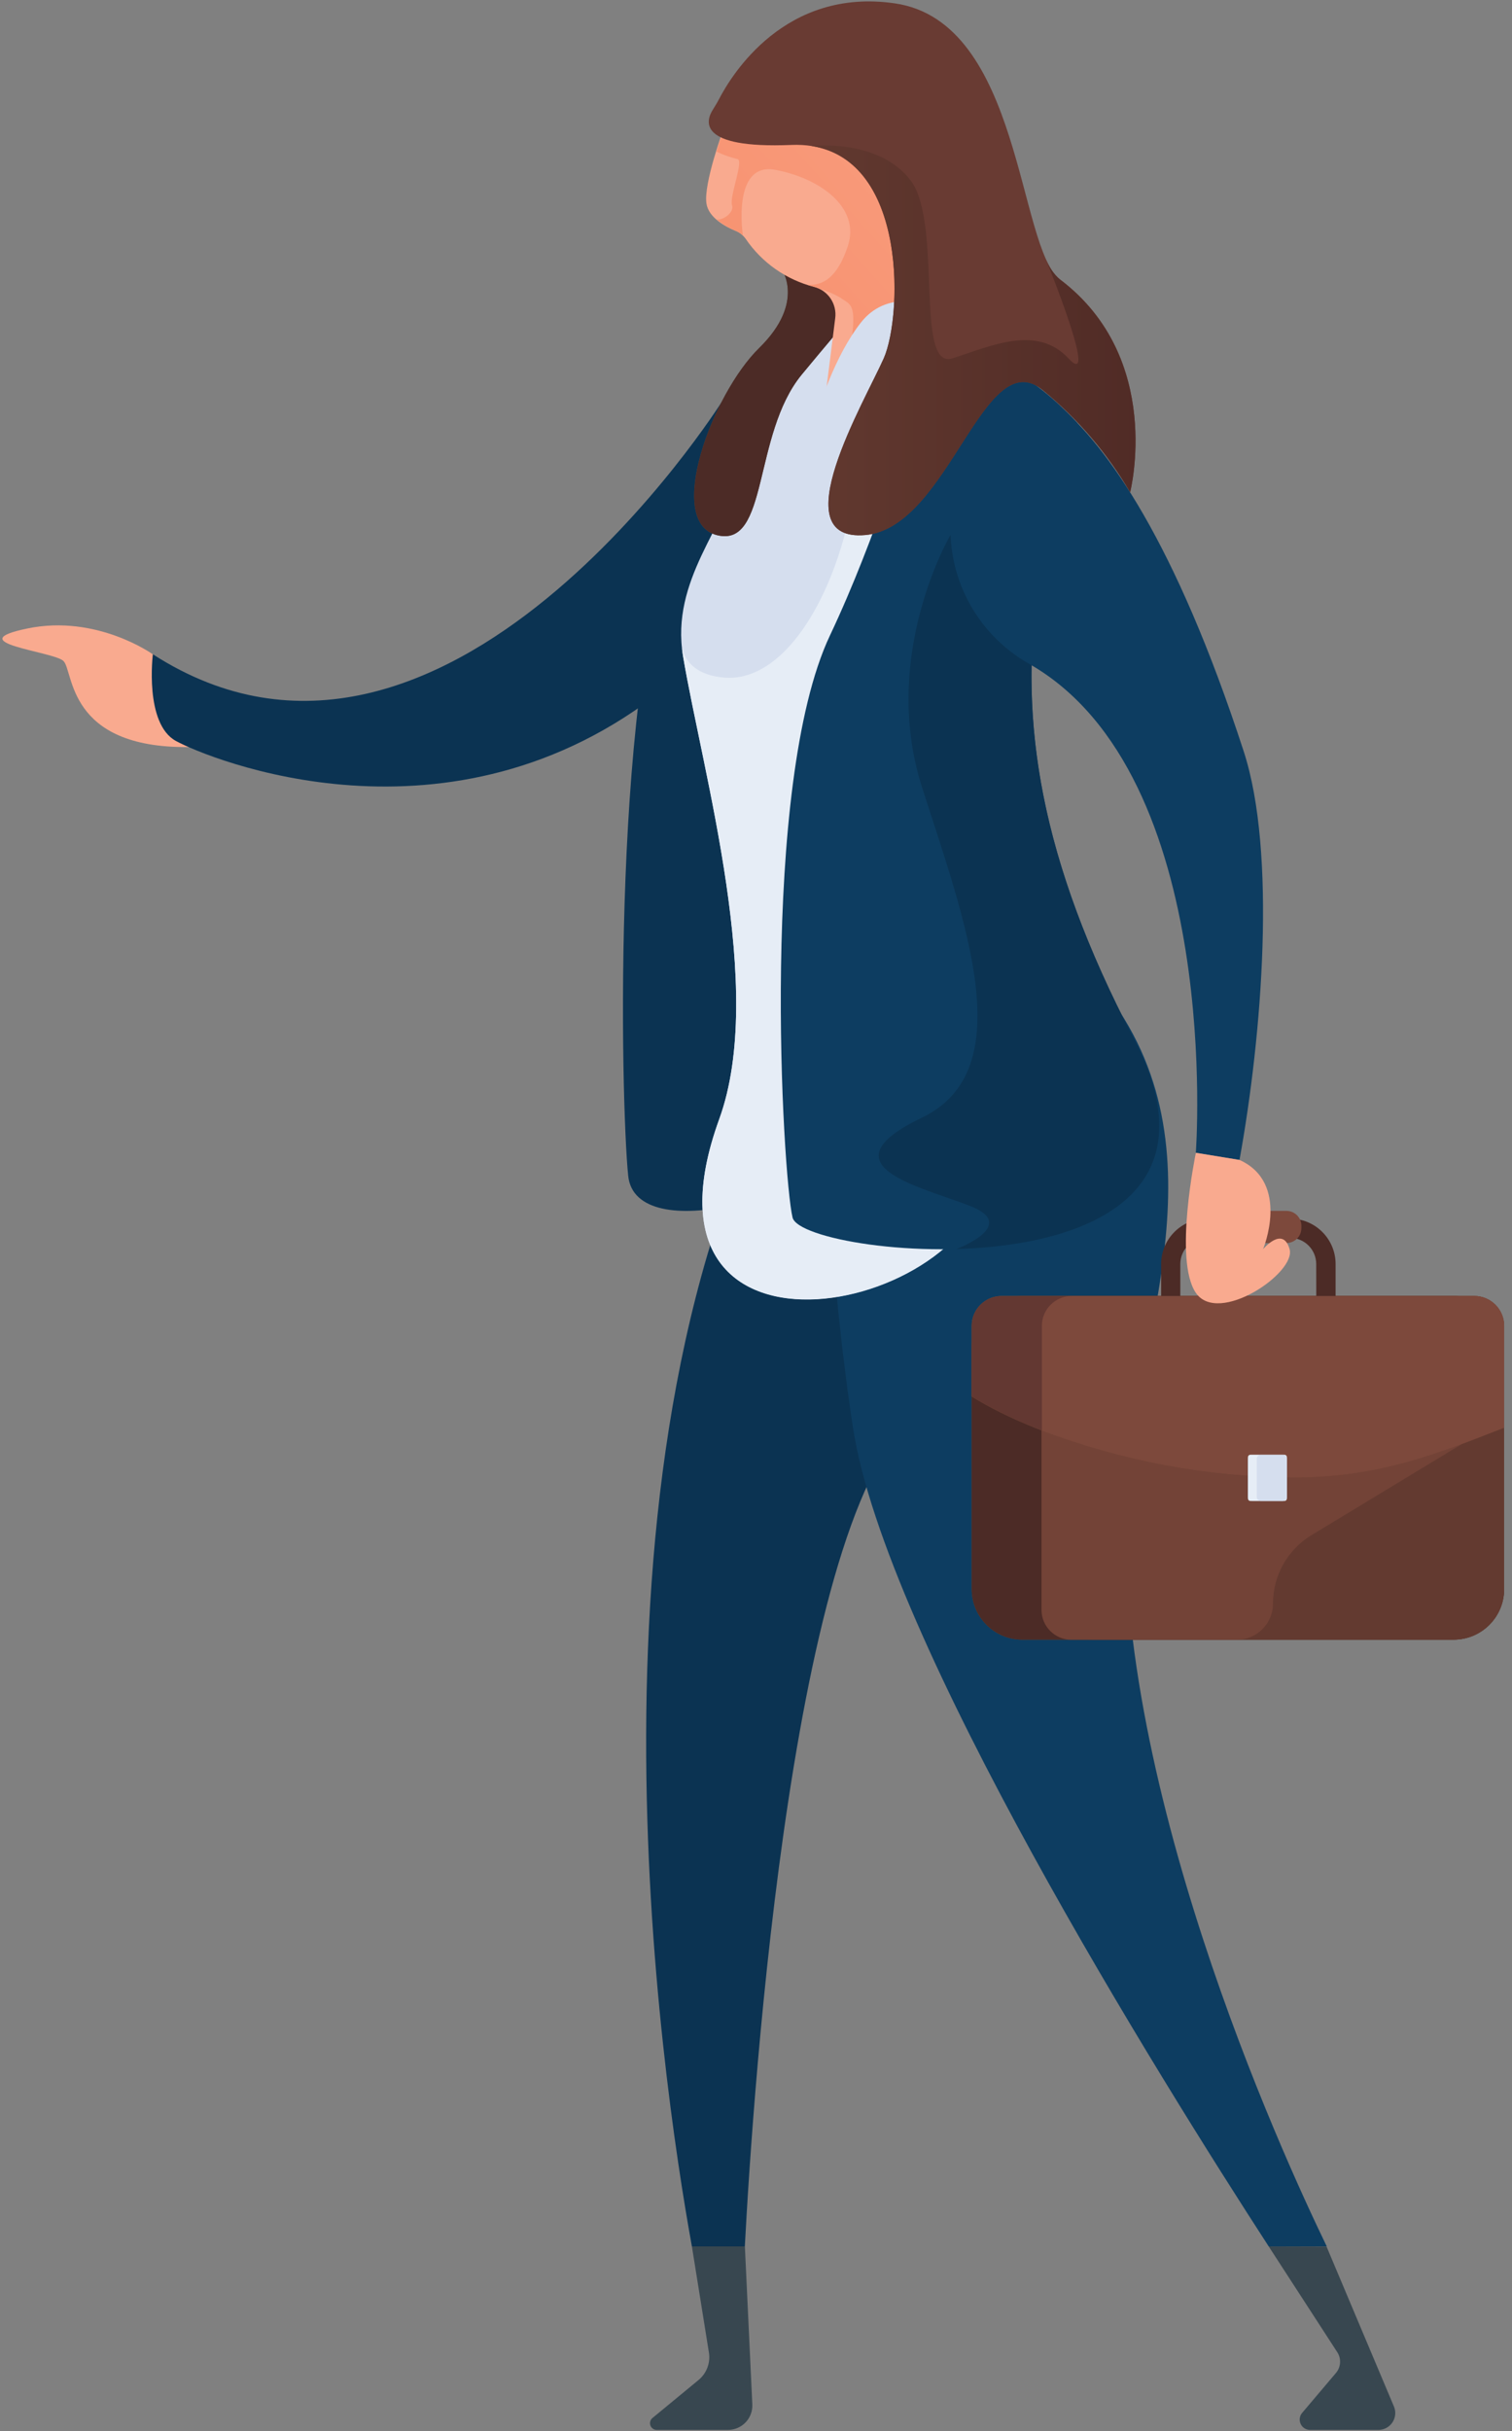 <?xml version="1.0" encoding="UTF-8"?>
<svg width="173px" height="278px" viewBox="0 0 173 278" version="1.1" xmlns="http://www.w3.org/2000/svg" xmlns:xlink="http://www.w3.org/1999/xlink">
    <rect x="0" y="0" width="173" height="278" fill="#808080" stroke="none"/>
    <!-- Generator: Sketch 53 (72520) - https://sketchapp.com -->
    <title>business woman</title>
    <desc>Created with Sketch.</desc>
    <defs>
        <linearGradient x1="-601%" y1="-4462%" x2="1820%" y2="13711%" id="linearGradient-1">
            <stop stop-color="#B8B8B8" offset="0%"></stop>
            <stop stop-color="#FFF8EC" offset="97%"></stop>
        </linearGradient>
        <linearGradient x1="-9.442%" y1="107.087%" x2="183.711%" y2="-95.436%" id="linearGradient-2">
            <stop stop-color="#F78E6B" offset="0%"></stop>
            <stop stop-color="#F9AA8F" offset="100%"></stop>
        </linearGradient>
        <linearGradient x1="-0.08%" y1="49.965%" x2="99.939%" y2="49.965%" id="linearGradient-3">
            <stop stop-color="#633A30" offset="0%"></stop>
            <stop stop-color="#4F2A25" offset="100%"></stop>
        </linearGradient>
    </defs>
    <g id="Illustrations" stroke="none" stroke-width="1" fill="none" fill-rule="evenodd">
        <g transform="translate(-2257, -1321)" fill-rule="nonzero" id="business-woman">
            <g transform="translate(2257, 1321)">
                <path d="M17.484,74.817 C17.484,74.817 11.085,70.228 3.159,71.86 C-4.767,73.493 6.033,74.469 7.246,75.569 C8.458,76.669 7.571,85.583 21.619,85.423" id="Shape" fill="#F9AA8F"></path>
                <path d="M82.554,45.994 C82.554,45.994 50.856,96.271 17.49,74.817 C17.49,74.817 16.497,82.749 20.134,84.731 C23.772,86.712 51.525,98.276 75.971,78.786" id="Shape" fill="#0B3352"></path>
                <path d="M145.163,256.872 L153.048,269.027 C153.486,269.762 153.407,270.694 152.853,271.346 L148.967,275.93 C148.686,276.281 148.628,276.76 148.817,277.168 C149.006,277.576 149.41,277.841 149.86,277.852 L157.738,277.852 C158.371,277.845 158.959,277.528 159.313,277.004 C159.667,276.48 159.742,275.815 159.513,275.226 L151.782,256.89" id="Shape" fill="#384750"></path>
                <path d="M79.165,256.872 L81.111,269.003 C81.302,270.186 80.851,271.381 79.928,272.144 L74.658,276.486 C74.404,276.692 74.308,277.036 74.418,277.343 C74.529,277.651 74.822,277.855 75.149,277.852 L83.299,277.852 C84.06,277.851 84.788,277.539 85.313,276.989 C85.838,276.438 86.115,275.696 86.079,274.936 L85.228,256.872" id="Shape" fill="#384750"></path>
                <path d="M85.222,256.872 C86.145,239.459 90.77,169.823 105.841,161.151 C136.38,143.584 118.753,111.827 118.753,111.827 C118.753,111.827 125.904,57.215 90.291,120.788 C65.064,165.818 75.604,237.235 79.165,256.872 L85.222,256.872 Z" id="Shape" fill="#0B3352"></path>
                <path d="M145.163,256.872 L151.806,256.872 C146.595,246.131 126.869,202.97 128.88,169.29 C129.844,153.225 141.047,130.4 125.408,112.069 C114.317,99.057 93.863,114.566 93.863,114.566 C93.863,114.566 94.088,140.425 97.602,163.287 C101.31,187.437 132.653,237.589 145.163,256.872 Z" id="Shape" fill="#0D3D61"></path>
                <g id="_Group_" transform="translate(70.979, 5.323)">
                    <path d="M6.962,53.346 C-1.088,71.612 0.041,120.877 0.899,129.14 C1.757,137.403 23.157,131.376 26.582,124.538 C30.006,117.7 41.446,41.505 22.796,31.562 C19.667,29.888 8.5,49.851 6.962,53.346 Z" id="_Path_" fill="#0B3352"></path>
                    <path d="M45.054,54.701 C45.054,54.701 36.211,23.736 29.385,27.268 C19.425,32.425 16.112,38.317 13.734,48.183 C12.149,54.76 5.702,60.983 7.175,69.707 C9.446,83.152 16.686,107.864 11.315,122.633 C-0.006,153.823 42.161,144.732 42.345,127.448 C42.847,80.105 48.81,71.05 45.054,54.701 Z" id="_Path_2" fill="#D5DEEE"></path>
                    <path d="M6.997,66.17 C6.997,66.3 6.997,66.424 6.997,66.554 L6.997,66.17 Z" id="Shape" fill="url(#linearGradient-1)"></path>
                    <path d="M41.493,52.796 C41.493,52.796 28.445,44.362 26.026,54.447 C23.606,64.531 18.2,72.635 11.924,72.162 C8.648,71.901 7.447,70.287 7.051,68.802 C7.086,69.11 7.122,69.394 7.175,69.731 C9.446,83.175 16.686,107.888 11.315,122.657 C-0.006,153.846 42.161,144.755 42.345,127.472 C42.546,108.219 43.652,95.295 44.634,85.642 L41.493,52.796 Z" id="Shape" fill="#E6EDF6"></path>
                    <path d="M18.389,25.345 C18.389,25.345 21.288,29.184 15.887,34.466 C10.487,39.748 5.093,54.352 11.043,55.866 C16.993,57.38 15.118,44.379 20.738,37.53 C26.357,30.681 27.563,30.042 26.653,27.51" id="Shape" fill="#594C43"></path>
                    <path d="M18.389,25.345 C18.389,25.345 21.288,29.184 15.887,34.466 C10.487,39.748 5.093,54.352 11.043,55.866 C16.993,57.38 15.118,44.379 20.738,37.53 C26.357,30.681 27.563,30.042 26.653,27.51" id="Shape" fill="#4C2B26"></path>
                    <path d="M37.855,30.568 C35.465,27.614 35.074,23.517 36.862,20.164 C38.041,17.836 38.649,15.261 38.636,12.652 C38.636,4.282 32.556,0.402 25.032,0.402 C18.525,0.402 13.113,3.312 11.771,9.523 L11.771,9.523 C11.771,9.523 9.517,15.645 9.848,17.934 C10.085,19.572 12.049,20.607 13.149,21.063 C13.623,21.246 14.033,21.563 14.332,21.974 C16.184,24.705 18.971,26.664 22.169,27.481 C23.769,27.894 24.806,29.44 24.582,31.077 L21.885,52.566 C24.198,55.44 32.615,29.858 42.25,35.489 C42.238,35.489 40.221,33.401 37.855,30.568 Z" id="Shape" fill="#F9AA8F"></path>
                    <path d="M37.619,30.255 C35.443,27.32 35.15,23.395 36.868,20.17 C37.6,18.738 38.114,17.205 38.394,15.621 L38.358,14.977 L30.343,8.949 L15.639,6.802 L12.894,6.506 C12.4,7.457 12.042,8.473 11.83,9.523 L11.83,9.523 C11.83,9.523 11.433,10.599 11.002,12.013 C11.756,12.381 12.55,12.663 13.368,12.853 C14.196,12.936 12.457,17.147 12.776,18.141 C13.096,19.135 11.303,20.063 10.954,19.708 C11.626,20.282 12.387,20.742 13.208,21.069 C13.509,21.195 13.785,21.373 14.024,21.595 L14.024,21.595 C14.024,21.595 12.723,13.184 17.709,14.095 C22.695,15.006 27.522,18.336 26.026,22.826 C24.843,26.375 23.228,27.356 21.4,27.244 C21.654,27.321 21.903,27.404 22.163,27.469 C22.404,27.529 22.636,27.619 22.855,27.735 C23.649,27.957 24.412,28.277 25.126,28.687 C26.363,29.598 27.138,29.208 26.309,34.602 C25.718,38.447 30.13,38.743 32.715,38.547 C33.507,37.669 34.389,36.876 35.347,36.181 L37.619,30.255 Z" id="Shape" fill="url(#linearGradient-2)"></path>
                    <path d="M19.555,54.447 C19.555,54.447 21.773,38.867 27.528,31.556 C33.194,24.358 45.982,35.14 42.617,36.986 C35.614,40.813 30.462,51.46 30.462,51.46 L19.555,54.447 Z" id="_Path_3" fill="#D5DEEE"></path>
                    <path d="M52.305,43.066 C52.305,43.066 40.233,29.356 35.152,39.198 C32.644,44.078 29.444,55.795 23.985,67.335 C15.905,84.406 18.561,129.116 19.703,133.895 C20.844,138.675 74.605,143.797 58.693,113.365 C43.64,84.53 45.077,65.354 52.305,43.066 Z" id="_Path_4" fill="#0D3D61"></path>
                    <path d="M37.761,55.872 C37.761,55.872 29.681,69.583 34.513,84.684 C39.346,99.784 45.982,116.967 34.513,122.474 C23.044,127.981 34.318,130.341 40.026,132.576 C45.409,134.682 39.18,137.22 38.459,137.498 C52.654,137.101 68.287,131.654 58.717,113.365 C48.011,92.899 45.633,77.284 47.739,61.994 L37.761,55.872 Z" id="Shape" fill="#0B3352"></path>
                    <path d="M46.799,70.6 C69.056,83.317 65.845,126.496 65.845,126.496 L70.843,127.312 C73.439,113.034 75.095,92.16 71.322,80.585 C55.695,32.632 40.221,36.968 40.221,36.968 L37.938,52.714 C36.928,59.931 40.445,67.03 46.799,70.6 Z" id="_Path_5" fill="#0D3D61"></path>
                </g>
                <path d="M82.268,11.339 C82.061,11.741 81.818,12.126 81.576,12.522 C80.771,13.758 79.654,17.023 90.549,16.574 C103.958,16.023 103.331,35.98 101.113,40.978 C98.895,45.976 89.395,62.024 99.001,61.178 C108.607,60.332 112.546,38.932 119.378,44.657 C123.348,47.914 126.708,51.85 129.303,56.28 C129.303,56.28 133.248,40.961 121.271,31.94 C116.438,28.303 116.917,2.478 102.379,0.384 C89.815,-1.437 83.711,8.553 82.268,11.339 Z" id="Shape" fill="#693B33"></path>
                <path d="M121.255,31.94 C120.549,31.313 120.004,30.526 119.664,29.645 L119.664,29.645 C119.664,29.645 125.881,44.876 122.249,40.978 C118.617,37.08 113.329,39.588 108.976,40.978 C104.623,42.368 107.876,25.505 104.203,20.649 C100.53,15.793 92.84,16.692 92.84,16.692 L92.84,16.692 C103.883,18.383 103.203,36.282 101.121,40.978 C98.903,45.976 89.404,62.024 99.009,61.178 C108.615,60.332 112.555,38.932 119.386,44.657 C123.356,47.914 126.716,51.85 129.311,56.28 C129.311,56.28 133.233,40.961 121.255,31.94 Z" id="Shape" fill="url(#linearGradient-3)"></path>
                <path d="M116.962,148.192 L166.32,148.192 C169.512,148.192 172.1,150.78 172.1,153.972 L172.1,181.71 C172.1,184.903 169.512,187.49 166.32,187.49 L116.962,187.49 C113.77,187.49 111.182,184.903 111.182,181.71 L111.182,153.972 C111.182,150.78 113.77,148.192 116.962,148.192 Z" id="Rectangle-path" fill="#70462A" transform="translate(141.641, 167.841) rotate(180) translate(-141.641, -167.841) "></path>
                <path d="M116.962,148.192 L166.32,148.192 C169.512,148.192 172.1,150.78 172.1,153.972 L172.1,181.71 C172.1,184.903 169.512,187.49 166.32,187.49 L116.962,187.49 C113.77,187.49 111.182,184.903 111.182,181.71 L111.182,153.972 C111.182,150.78 113.77,148.192 116.962,148.192 Z" id="Rectangle-path" fill="#4C2B26" transform="translate(141.641, 167.841) rotate(180) translate(-141.641, -167.841) "></path>
                <path d="M124.989,148.192 L166.32,148.192 C169.512,148.192 172.1,150.78 172.1,153.972 L172.1,181.71 C172.1,184.903 169.512,187.49 166.32,187.49 L124.989,187.49 C121.797,187.49 119.209,184.903 119.209,181.71 L119.209,153.972 C119.209,150.78 121.797,148.192 124.989,148.192 Z" id="Rectangle-path" fill="#633A30"></path>
                <path d="M145.654,183.362 L145.654,183.362 C145.654,185.648 143.801,187.502 141.514,187.502 L122.586,187.502 C120.698,187.502 119.167,185.971 119.167,184.083 L119.167,151.611 C119.168,151.29 119.214,150.972 119.303,150.664 L167.303,165.097 L150.014,175.566 C147.301,177.227 145.65,180.181 145.654,183.362 L145.654,183.362 Z" id="Shape" fill="#734337"></path>
                <path d="M114.595,148.192 L168.681,148.192 C170.569,148.192 172.1,149.722 172.1,151.611 L172.1,163.251 C164.718,166.12 157.969,168.965 147.849,168.965 C134.02,168.965 119.138,164.641 111.176,159.678 L111.176,151.611 C111.176,149.722 112.707,148.192 114.595,148.192 Z" id="Shape" fill="#7C5133"></path>
                <path d="M114.595,148.192 L168.681,148.192 C170.569,148.192 172.1,149.722 172.1,151.611 L172.1,163.251 C164.718,166.12 157.969,168.965 147.849,168.965 C134.02,168.965 119.138,164.641 111.176,159.678 L111.176,151.611 C111.176,149.722 112.707,148.192 114.595,148.192 Z" id="Shape" fill="#633832"></path>
                <path d="M132.854,156.461 L132.854,144.536 C132.858,141.673 135.178,139.352 138.042,139.349 L147.63,139.349 C150.493,139.352 152.814,141.673 152.817,144.536 L152.817,156.461 C152.814,157.269 152.158,157.922 151.35,157.922 L134.321,157.922 C133.513,157.922 132.858,157.269 132.854,156.461 L132.854,156.461 Z M150.599,144.536 C150.596,142.886 149.257,141.549 147.606,141.549 L138.042,141.549 C136.391,141.549 135.052,142.886 135.049,144.536 L135.049,155.727 L150.617,155.727 L150.599,144.536 Z" id="Shape" fill="#4C2B26"></path>
                <path d="M138.953,138.462 L147.671,138.462 C147.998,138.462 148.31,138.591 148.541,138.822 C148.772,139.053 148.902,139.366 148.902,139.692 L148.902,140.922 C148.902,141.249 148.772,141.562 148.541,141.792 C148.31,142.023 147.998,142.153 147.671,142.153 L138.953,142.153 C138.012,142.153 137.249,141.39 137.249,140.449 L137.249,140.183 C137.249,139.242 138.012,138.479 138.953,138.479 L138.953,138.462 Z" id="Shape" fill="#7D493C" transform="translate(143.075, 140.307) rotate(180) translate(-143.075, -140.307) "></path>
                <path d="M119.209,163.588 L119.209,151.611 C119.209,149.722 120.739,148.192 122.628,148.192 L168.687,148.192 C170.575,148.192 172.106,149.722 172.106,151.611 L172.106,163.251 C164.724,166.12 157.975,168.965 147.855,168.965 C138.064,168.875 128.366,167.055 119.209,163.588 L119.209,163.588 Z" id="Shape" fill="#7D493C"></path>
                <path d="M143.261,166.35 L146.769,166.35 C147.029,166.35 147.239,166.561 147.239,166.82 L147.239,171.162 C147.239,171.422 147.029,171.632 146.769,171.632 L143.261,171.632 C143.002,171.632 142.791,171.422 142.791,171.162 L142.791,166.82 C142.791,166.561 143.002,166.35 143.261,166.35 Z" id="Rectangle-path" fill="#A3B7C1" transform="translate(145.015, 168.991) rotate(180) translate(-145.015, -168.991) "></path>
                <path d="M142.791,171.354 C142.791,171.428 142.821,171.499 142.873,171.551 C142.925,171.603 142.996,171.632 143.069,171.632 L146.961,171.632 C147.035,171.632 147.106,171.603 147.158,171.551 C147.21,171.499 147.239,171.428 147.239,171.354 L147.239,166.623 C147.239,166.549 147.21,166.478 147.158,166.426 C147.106,166.374 147.035,166.345 146.961,166.345 L143.069,166.345 C142.996,166.345 142.925,166.374 142.873,166.426 C142.821,166.478 142.791,166.549 142.791,166.623" id="Shape" fill="#E6EDF6"></path>
                <path d="M144.267,166.35 L146.769,166.35 C147.029,166.35 147.239,166.561 147.239,166.82 L147.239,171.162 C147.239,171.422 147.029,171.632 146.769,171.632 L144.267,171.632 C144.007,171.632 143.797,171.422 143.797,171.162 L143.797,166.82 C143.797,166.561 144.007,166.35 144.267,166.35 Z" id="Rectangle-path" fill="#D5DEEE"></path>
                <path d="M136.829,131.819 C136.829,131.819 134.256,144.093 136.829,147.837 C139.402,151.581 148.322,145.554 147.553,142.839 C146.784,140.124 144.519,142.839 144.519,142.839 C144.519,142.839 147.665,135.28 141.827,132.636" id="Shape" fill="#F9AA8F"></path>
            </g>
        </g>
    </g>
</svg>